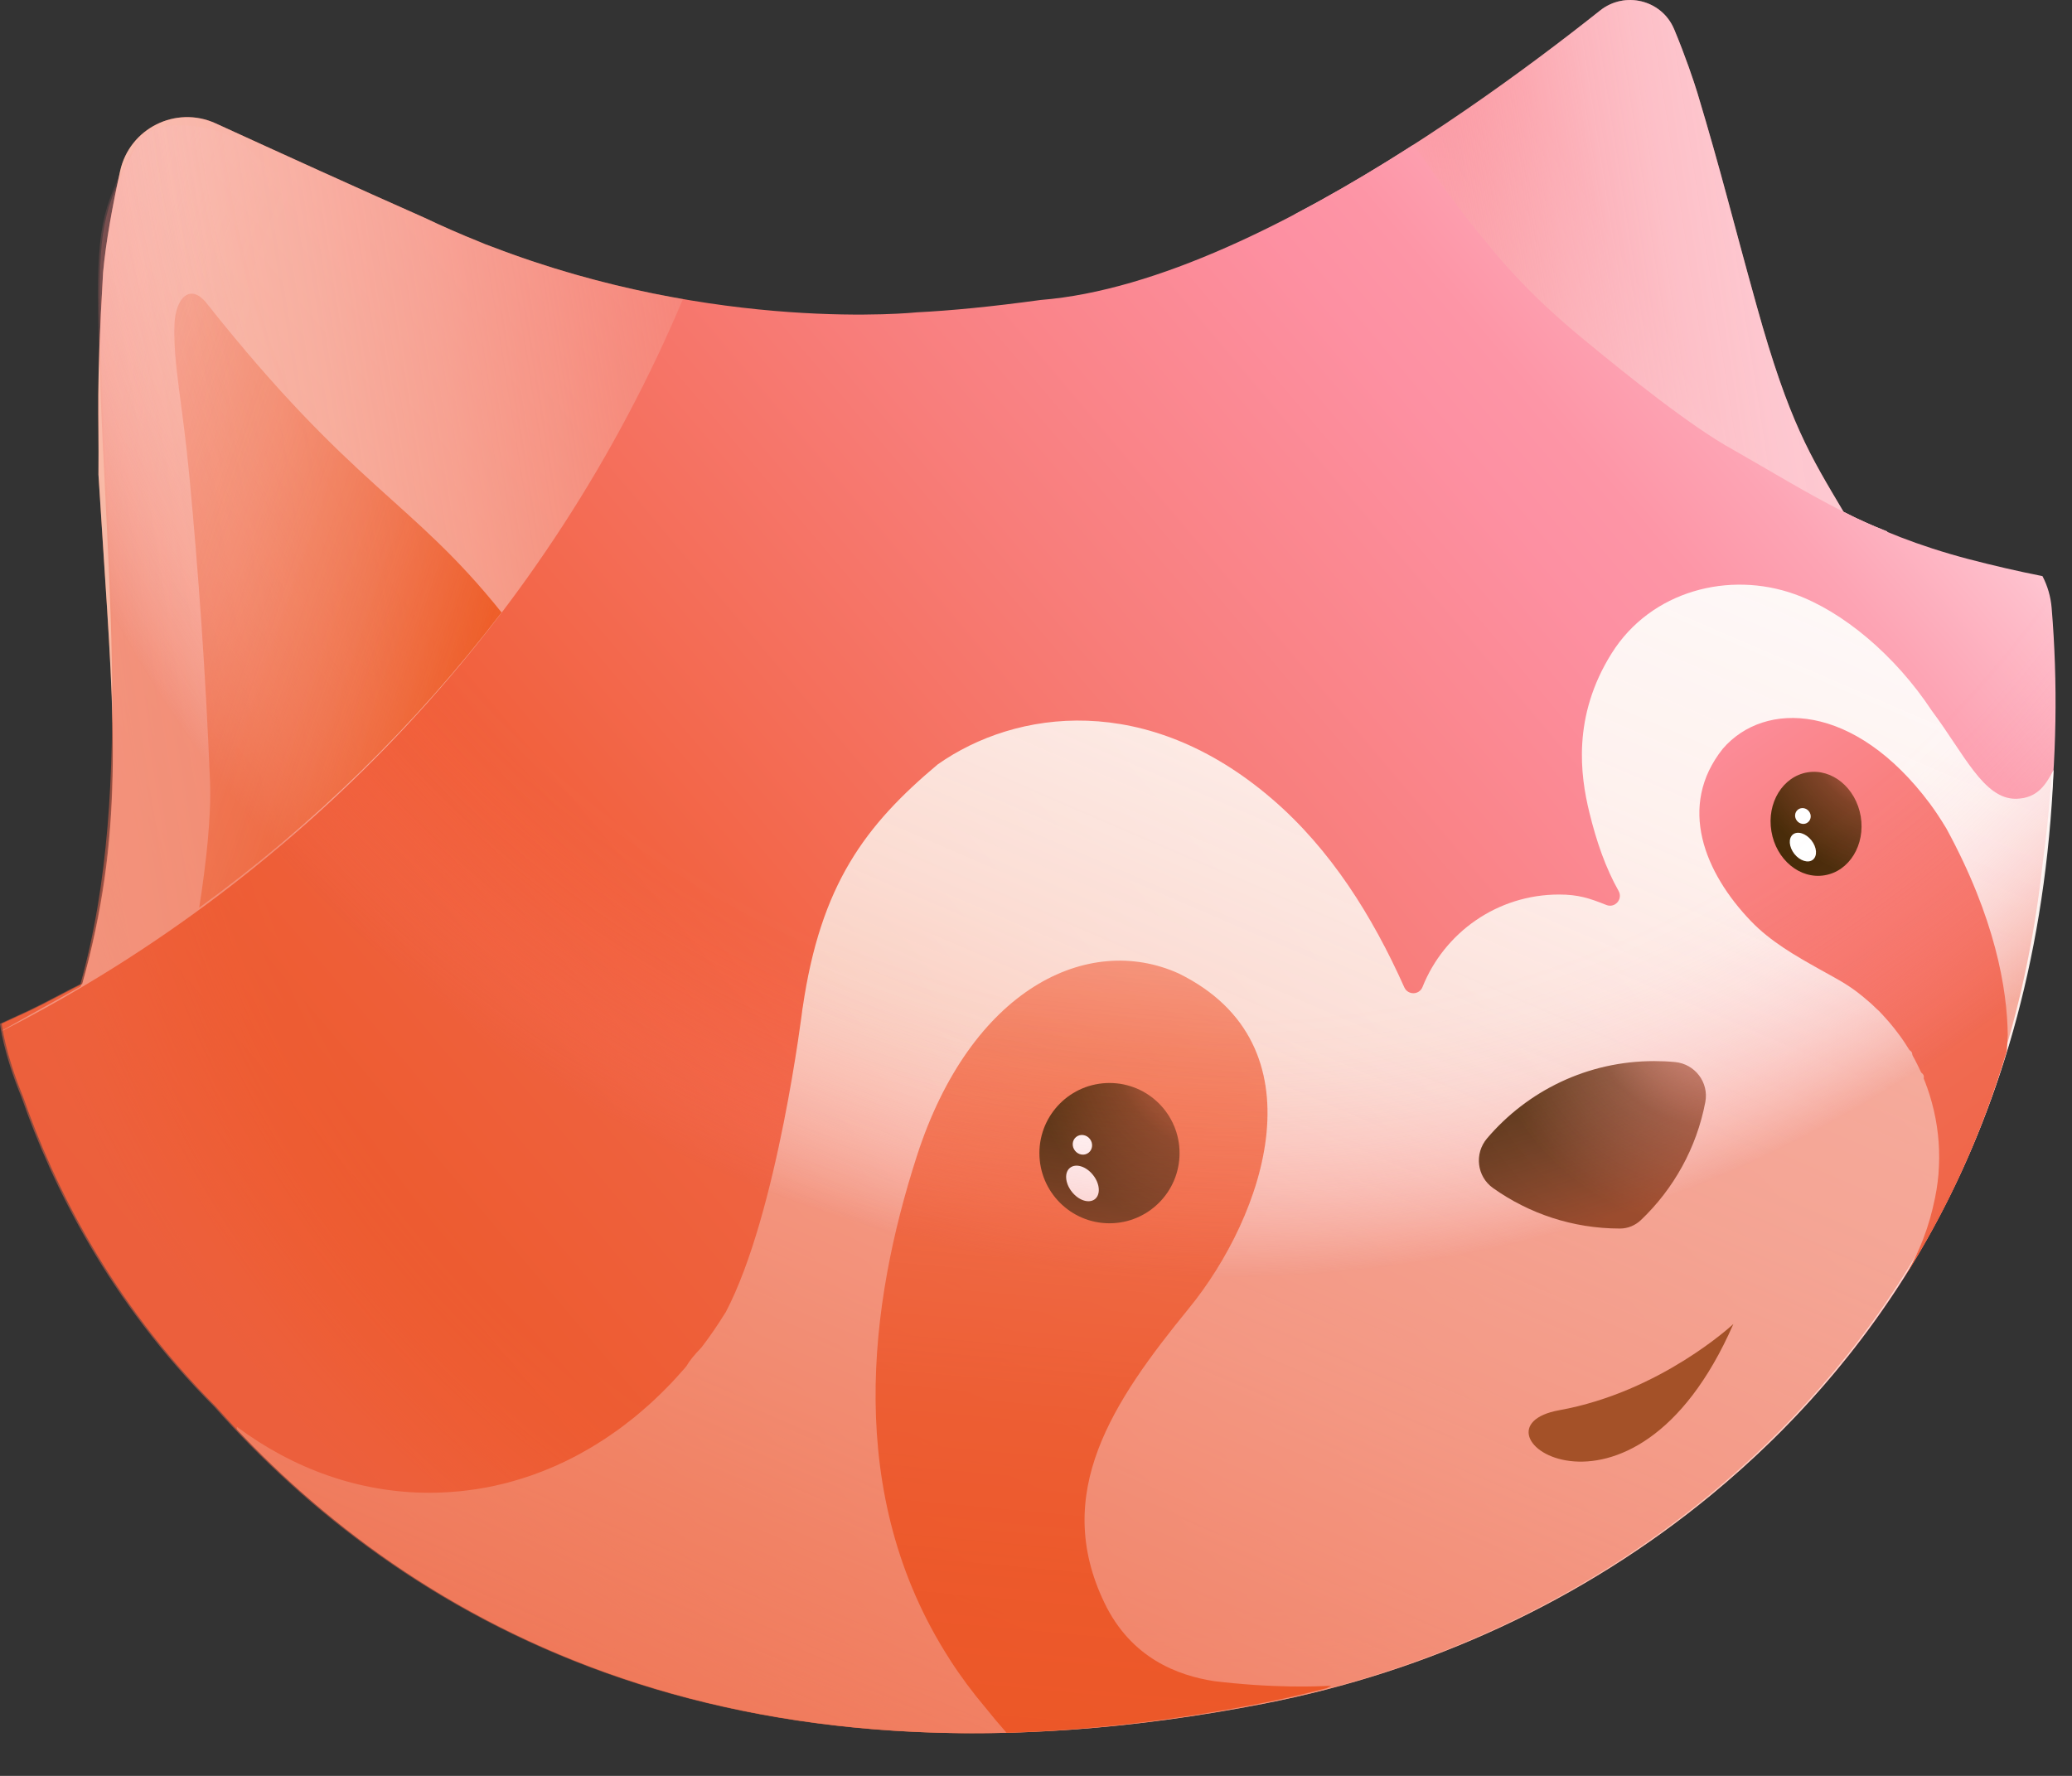 <svg width="28" height="24" viewBox="0 0 28 24" fill="none" xmlns="http://www.w3.org/2000/svg">
<rect x="0" y="0" width="28" height="24" fill="#333333" stroke="none"/>
<g clip-path="url(#clip0_924_56678)">
<path d="M21.623 0.142C21.956 -0.123 22.453 -0.003 22.621 0.389C22.622 0.392 22.623 0.395 22.625 0.398C22.773 0.751 22.893 1.108 22.937 1.253C23.264 2.337 23.413 2.966 23.741 4.141C24.18 5.718 24.465 6.16 24.913 6.917C25.081 7.007 25.293 7.099 25.5 7.181C25.934 7.996 26.26 8.525 26.26 8.525L19.079 8.183L14.031 4.193C15.451 3.974 16.582 3.552 17.508 2.89C19.122 2.041 20.652 0.913 21.623 0.142H21.623Z" fill="url(#paint0_linear_924_56678)"/>
<path opacity="0.6" d="M21.623 0.142C21.956 -0.123 22.453 -0.003 22.621 0.389C22.622 0.392 22.623 0.395 22.625 0.398C22.773 0.751 22.893 1.108 22.937 1.253C23.264 2.337 23.413 2.966 23.741 4.141C24.18 5.718 24.465 6.16 24.913 6.917C25.081 7.007 25.293 7.099 25.5 7.181C25.934 7.996 26.26 8.525 26.26 8.525L19.079 8.183L14.031 4.193C15.451 3.974 16.582 3.552 17.508 2.89C19.122 2.041 20.652 0.913 21.623 0.142H21.623Z" fill="url(#paint1_linear_924_56678)"/>
<path d="M0.406 13.659C0.64 13.548 0.88 13.413 1.111 13.299C1.675 11.288 1.549 9.792 1.393 7.378C1.393 7.378 1.331 6.414 1.331 6.414C1.339 5.512 1.296 5.355 1.393 3.683C1.429 3.275 1.524 2.764 1.623 2.313C1.75 1.734 2.378 1.421 2.916 1.668C3.775 2.061 4.829 2.541 5.735 2.942C5.983 3.06 6.23 3.168 6.475 3.266L6.475 3.266C6.536 3.293 6.594 3.315 6.648 3.334C9.697 4.506 12.387 4.221 12.389 4.221C12.847 4.198 13.391 4.146 14.062 4.054H14.062C15.639 3.929 17.501 2.982 19.09 1.963C19.16 2.035 19.226 2.123 19.293 2.223C19.364 2.329 19.524 2.551 19.6 2.656C19.748 2.86 19.903 3.057 20.063 3.248C20.447 3.731 20.918 4.198 21.462 4.637C21.972 5.057 22.858 5.771 23.421 6.078C24.502 6.694 25.238 7.196 26.599 7.555C26.935 7.643 27.269 7.72 27.601 7.786C27.669 7.916 27.712 8.061 27.725 8.216C27.809 9.222 27.794 10.263 27.671 11.322C27.667 11.354 27.663 11.387 27.66 11.419C27.649 11.51 27.637 11.6 27.625 11.69C27.162 15.861 25.166 18.517 23.13 20.197C21.388 21.634 19.302 22.591 17.085 23.023C9.771 24.45 5.409 21.818 2.92 19.011C1.49 17.581 0.723 16.003 0.316 14.831C0.065 14.22 0.024 13.835 0.024 13.835L0.406 13.659V13.659Z" fill="url(#paint2_linear_924_56678)"/>
<path d="M3.713 19.729C3.829 19.824 3.948 19.918 4.071 20.01C3.948 19.918 3.829 19.824 3.713 19.729Z" fill="url(#paint3_linear_924_56678)"/>
<path d="M4.096 20.029C4.126 20.051 4.156 20.073 4.186 20.094C4.156 20.073 4.126 20.051 4.096 20.029Z" fill="url(#paint4_linear_924_56678)"/>
<path d="M4.396 20.245C4.422 20.263 4.449 20.281 4.475 20.299C4.449 20.281 4.422 20.263 4.396 20.245Z" fill="url(#paint5_linear_924_56678)"/>
<path d="M4.551 20.351C4.576 20.368 4.602 20.385 4.628 20.402C4.602 20.385 4.576 20.368 4.551 20.351Z" fill="url(#paint6_linear_924_56678)"/>
<path d="M3.461 19.517C3.494 19.545 3.526 19.573 3.559 19.601C3.526 19.573 3.494 19.545 3.461 19.517Z" fill="url(#paint7_linear_924_56678)"/>
<path d="M3.212 19.292C3.243 19.321 3.275 19.35 3.308 19.38C3.275 19.35 3.243 19.321 3.212 19.292Z" fill="url(#paint8_linear_924_56678)"/>
<path d="M3.336 19.405C3.367 19.433 3.399 19.462 3.432 19.49C3.399 19.462 3.367 19.433 3.336 19.405Z" fill="url(#paint9_linear_924_56678)"/>
<path d="M4.711 20.456C4.736 20.472 4.761 20.488 4.786 20.504C4.761 20.488 4.736 20.472 4.711 20.456Z" fill="url(#paint10_linear_924_56678)"/>
<path d="M3.589 19.626C3.623 19.654 3.657 19.683 3.691 19.711C3.657 19.683 3.623 19.654 3.589 19.626Z" fill="url(#paint11_linear_924_56678)"/>
<path d="M4.244 20.137C4.271 20.157 4.298 20.176 4.326 20.196C4.298 20.176 4.271 20.157 4.244 20.137Z" fill="url(#paint12_linear_924_56678)"/>
<path d="M5.045 20.664C5.067 20.678 5.09 20.691 5.113 20.705C5.09 20.691 5.067 20.678 5.045 20.664Z" fill="url(#paint13_linear_924_56678)"/>
<path d="M5.225 20.77C5.244 20.781 5.264 20.792 5.283 20.803C5.264 20.792 5.244 20.781 5.225 20.77Z" fill="url(#paint14_linear_924_56678)"/>
<path d="M4.875 20.56C4.899 20.575 4.924 20.59 4.948 20.605C4.924 20.59 4.899 20.575 4.875 20.56Z" fill="url(#paint15_linear_924_56678)"/>
<path d="M3.691 19.711C3.698 19.717 3.706 19.723 3.713 19.729C3.706 19.723 3.698 19.717 3.691 19.711Z" fill="url(#paint16_linear_924_56678)"/>
<path d="M3.559 19.601C3.569 19.609 3.579 19.617 3.589 19.626C3.579 19.617 3.569 19.609 3.559 19.601Z" fill="url(#paint17_linear_924_56678)"/>
<path d="M3.431 19.49C3.441 19.499 3.451 19.508 3.461 19.517C3.451 19.508 3.441 19.499 3.431 19.49Z" fill="url(#paint18_linear_924_56678)"/>
<path d="M3.202 19.283L3.203 19.283C3.206 19.286 3.209 19.289 3.212 19.292C3.209 19.289 3.205 19.286 3.202 19.283V19.283Z" fill="url(#paint19_linear_924_56678)"/>
<path d="M3.308 19.38C3.317 19.388 3.327 19.396 3.336 19.405C3.327 19.396 3.317 19.388 3.308 19.38Z" fill="url(#paint20_linear_924_56678)"/>
<path d="M4.186 20.095C4.205 20.109 4.224 20.123 4.244 20.137C4.224 20.123 4.205 20.109 4.186 20.095Z" fill="url(#paint21_linear_924_56678)"/>
<path d="M4.948 20.605C4.98 20.625 5.012 20.644 5.045 20.664C5.012 20.644 4.98 20.625 4.948 20.605Z" fill="url(#paint22_linear_924_56678)"/>
<path d="M4.475 20.299C4.501 20.316 4.526 20.334 4.552 20.351C4.526 20.334 4.501 20.316 4.475 20.299Z" fill="url(#paint23_linear_924_56678)"/>
<path d="M4.629 20.402C4.656 20.42 4.683 20.438 4.711 20.456C4.683 20.438 4.656 20.42 4.629 20.402Z" fill="url(#paint24_linear_924_56678)"/>
<path d="M5.283 20.803C5.34 20.835 5.398 20.868 5.456 20.899C5.398 20.868 5.34 20.835 5.283 20.803Z" fill="url(#paint25_linear_924_56678)"/>
<path d="M4.326 20.196C4.349 20.212 4.372 20.228 4.396 20.245C4.372 20.228 4.349 20.212 4.326 20.196Z" fill="url(#paint26_linear_924_56678)"/>
<path d="M4.786 20.504C4.816 20.523 4.845 20.542 4.875 20.56C4.845 20.542 4.816 20.523 4.786 20.504Z" fill="url(#paint27_linear_924_56678)"/>
<path d="M4.071 20.01C4.079 20.016 4.087 20.022 4.096 20.029C4.087 20.022 4.079 20.016 4.071 20.01Z" fill="url(#paint28_linear_924_56678)"/>
<path d="M5.114 20.705C5.15 20.727 5.188 20.748 5.225 20.77C5.188 20.748 5.15 20.727 5.114 20.705Z" fill="url(#paint29_linear_924_56678)"/>
<path style="mix-blend-mode:multiply" opacity="0.5" d="M0.406 13.659C0.64 13.548 0.88 13.413 1.111 13.299C1.873 10.579 1.399 7.346 1.35 4.208C1.332 2.975 1.437 2.745 1.864 1.929C2.072 1.53 3.086 1.688 3.381 2.027C4.316 3.1 5.235 1.819 6.622 2.621C7.511 3.134 8.422 3.537 9.328 3.832C9.333 3.826 9.323 3.839 9.328 3.832C10.677 4.145 11.281 4.432 14.062 4.054C15.667 3.836 17.18 3.165 18.388 2.086C18.5 1.985 18.609 1.882 18.715 1.768C18.965 1.796 19.125 1.973 19.293 2.223C19.364 2.329 19.524 2.551 19.6 2.656C19.748 2.86 19.903 3.057 20.063 3.248C20.447 3.731 20.918 4.198 21.462 4.637C21.972 5.057 22.858 5.771 23.421 6.078C24.502 6.694 25.238 7.196 26.599 7.555C26.935 7.643 27.269 7.72 27.601 7.786C27.669 7.916 27.712 8.061 27.725 8.216C27.809 9.222 27.794 10.263 27.671 11.322C27.667 11.354 27.663 11.387 27.66 11.419C27.649 11.51 27.637 11.6 27.625 11.69C27.162 15.861 25.166 18.517 23.13 20.197C21.388 21.634 19.302 22.591 17.085 23.023C9.771 24.45 5.409 21.818 2.92 19.011C1.49 17.581 0.723 16.003 0.316 14.831C0.065 14.22 0.024 13.835 0.024 13.835" fill="url(#paint30_radial_924_56678)"/>
<path opacity="0.6" d="M1.392 7.378C1.392 7.378 1.33 6.414 1.33 6.414C1.339 5.512 1.296 5.355 1.393 3.683C1.429 3.275 1.524 2.764 1.623 2.313C1.749 1.734 2.378 1.421 2.916 1.668C3.775 2.061 4.829 2.541 5.735 2.942C5.983 3.06 6.23 3.168 6.475 3.266L6.475 3.266C6.536 3.293 6.593 3.315 6.648 3.334C7.561 3.685 8.442 3.905 9.229 4.042C7.425 8.321 4.15 11.828 0.038 13.928C0.038 13.926 0.038 13.924 0.037 13.922L0.037 13.922L1.091 13.332C1.093 13.324 1.095 13.315 1.098 13.306C1.102 13.304 1.107 13.302 1.111 13.299C1.674 11.288 1.548 9.792 1.392 7.378V7.378Z" fill="url(#paint31_linear_924_56678)"/>
<path d="M9.328 3.833L9.328 3.833C9.33 3.831 9.331 3.829 9.328 3.833Z" fill="url(#paint32_linear_924_56678)"/>
<path d="M3.202 19.283C3.961 19.848 4.852 20.174 5.804 20.174H5.804C5.843 20.174 5.881 20.173 5.919 20.172C5.936 20.171 5.952 20.171 5.968 20.17C5.996 20.169 6.024 20.167 6.052 20.166C6.057 20.166 6.062 20.165 6.067 20.165C6.105 20.163 6.143 20.16 6.18 20.156C6.19 20.155 6.199 20.154 6.209 20.154C6.241 20.15 6.272 20.147 6.304 20.143C6.312 20.142 6.319 20.141 6.327 20.14C6.364 20.136 6.401 20.131 6.437 20.125C6.444 20.124 6.45 20.123 6.457 20.122C6.487 20.117 6.517 20.112 6.547 20.106C6.559 20.104 6.571 20.102 6.583 20.1C6.619 20.093 6.655 20.085 6.691 20.078C6.696 20.076 6.701 20.075 6.707 20.074C6.738 20.067 6.77 20.06 6.801 20.052C6.812 20.049 6.823 20.046 6.834 20.044C6.865 20.036 6.895 20.028 6.925 20.019C6.931 20.017 6.937 20.016 6.943 20.014C6.978 20.004 7.012 19.994 7.047 19.983C7.058 19.98 7.069 19.976 7.081 19.972C7.107 19.964 7.134 19.955 7.16 19.946C7.17 19.942 7.179 19.939 7.189 19.936C7.222 19.924 7.256 19.912 7.289 19.899C7.3 19.895 7.311 19.891 7.322 19.887C7.346 19.877 7.37 19.867 7.394 19.858C7.406 19.853 7.418 19.848 7.43 19.843C7.462 19.829 7.494 19.816 7.526 19.802C7.536 19.797 7.547 19.792 7.557 19.787C7.58 19.777 7.603 19.766 7.627 19.755C7.64 19.748 7.653 19.742 7.666 19.736C7.691 19.724 7.715 19.711 7.739 19.699C7.754 19.691 7.769 19.683 7.784 19.676C7.807 19.663 7.831 19.651 7.854 19.638C7.868 19.63 7.882 19.622 7.896 19.614C7.916 19.603 7.935 19.592 7.955 19.581C7.968 19.573 7.981 19.566 7.994 19.558C8.022 19.541 8.049 19.524 8.077 19.507C8.092 19.498 8.107 19.488 8.121 19.479C8.138 19.468 8.155 19.458 8.171 19.447C8.186 19.437 8.201 19.427 8.216 19.417C8.242 19.4 8.268 19.382 8.294 19.363C8.31 19.352 8.325 19.341 8.34 19.331C8.355 19.32 8.369 19.309 8.384 19.299C8.4 19.287 8.416 19.275 8.432 19.263C8.446 19.252 8.46 19.241 8.474 19.23C8.501 19.21 8.528 19.189 8.554 19.168C8.566 19.158 8.578 19.148 8.591 19.138C8.607 19.124 8.624 19.11 8.641 19.096C8.652 19.087 8.664 19.077 8.675 19.067C8.707 19.04 8.739 19.012 8.77 18.984C8.777 18.977 8.784 18.971 8.791 18.965C8.809 18.949 8.826 18.933 8.844 18.916C8.853 18.908 8.861 18.9 8.87 18.891C8.928 18.837 8.984 18.781 9.04 18.723C9.047 18.716 9.054 18.709 9.061 18.702C9.118 18.641 9.175 18.579 9.23 18.516C9.235 18.511 9.239 18.506 9.244 18.501C9.255 18.488 9.266 18.474 9.277 18.461C9.312 18.398 9.378 18.315 9.481 18.208C9.536 18.136 9.59 18.062 9.642 17.986C9.643 17.984 9.645 17.981 9.647 17.979C9.7 17.902 9.751 17.823 9.801 17.742L9.803 17.74C9.804 17.738 9.806 17.735 9.808 17.732C10.511 16.393 10.846 13.618 10.846 13.618L10.847 13.618C11.089 11.951 11.694 11.152 12.671 10.331C13.729 9.586 15.501 9.345 17.191 10.798C17.983 11.479 18.547 12.382 18.977 13.343C19.025 13.451 19.179 13.449 19.223 13.339C19.515 12.606 20.231 12.089 21.068 12.089C21.329 12.089 21.479 12.139 21.707 12.23C21.824 12.277 21.934 12.151 21.873 12.041C21.699 11.732 21.575 11.379 21.477 10.976C21.357 10.484 21.244 9.683 21.778 8.831C22.31 7.981 23.369 7.713 24.253 8.03C24.902 8.263 25.608 8.852 26.107 9.607C26.541 10.187 26.808 10.802 27.244 10.795C27.545 10.79 27.654 10.587 27.752 10.404C27.546 15.297 25.37 18.348 23.131 20.197C21.388 21.634 19.302 22.591 17.085 23.023C10.04 24.398 5.733 22.006 3.201 19.319L3.202 19.283V19.283Z" fill="url(#paint33_linear_924_56678)"/>
<path d="M25.596 13.895C25.575 13.868 25.552 13.841 25.53 13.815C25.526 13.81 25.522 13.805 25.517 13.8C25.495 13.775 25.472 13.749 25.449 13.724C25.44 13.715 25.43 13.705 25.422 13.695C25.405 13.675 25.386 13.657 25.366 13.64C25.364 13.638 25.363 13.637 25.361 13.635C25.336 13.61 25.31 13.586 25.284 13.562C25.279 13.558 25.274 13.554 25.269 13.549C25.243 13.526 25.217 13.504 25.19 13.482C25.185 13.478 25.18 13.473 25.175 13.469C25.147 13.447 25.119 13.424 25.09 13.402L25.09 13.402C24.932 13.283 24.787 13.21 24.596 13.103C24.255 12.912 23.926 12.724 23.66 12.447C23.038 11.798 22.662 10.896 23.281 10.119C23.845 9.464 25.059 9.492 26.08 10.861C26.153 10.959 26.227 11.072 26.302 11.196C26.961 12.405 27.124 13.361 27.132 13.989L27.119 14.206C26.767 15.38 26.283 16.4 25.72 17.285C25.943 16.919 26.071 16.575 26.15 16.184C26.157 16.149 26.163 16.115 26.169 16.08C26.169 16.078 26.17 16.076 26.17 16.074C26.181 16.008 26.189 15.942 26.195 15.875C26.195 15.871 26.195 15.866 26.196 15.861C26.199 15.826 26.201 15.792 26.202 15.758C26.215 15.47 26.183 15.182 26.107 14.904L26.107 14.904C26.098 14.869 26.088 14.835 26.077 14.8C26.076 14.798 26.076 14.796 26.075 14.794C26.065 14.761 26.053 14.728 26.042 14.695C26.04 14.691 26.039 14.687 26.037 14.683C26.026 14.65 26.013 14.617 26 14.585C25.998 14.58 25.995 14.575 25.997 14.568C26.003 14.542 25.992 14.517 25.97 14.502C25.961 14.495 25.958 14.486 25.954 14.478C25.94 14.447 25.925 14.415 25.909 14.384C25.907 14.38 25.905 14.376 25.902 14.371C25.887 14.34 25.871 14.31 25.854 14.28C25.848 14.268 25.841 14.258 25.841 14.245C25.841 14.223 25.825 14.206 25.807 14.194C25.801 14.189 25.798 14.183 25.794 14.177C25.776 14.148 25.757 14.118 25.738 14.089C25.735 14.085 25.732 14.08 25.729 14.076C25.71 14.047 25.69 14.019 25.67 13.992" fill="url(#paint34_linear_924_56678)"/>
<path d="M20.175 16.055C19.957 15.899 19.921 15.59 20.095 15.385C20.638 14.746 21.448 14.34 22.353 14.34C22.448 14.34 22.543 14.344 22.637 14.353C22.905 14.379 23.095 14.628 23.045 14.893C22.927 15.515 22.615 16.069 22.175 16.488C22.098 16.561 21.998 16.603 21.893 16.603L21.891 16.603C21.252 16.603 20.66 16.4 20.175 16.055V16.055Z" fill="url(#paint35_radial_924_56678)"/>
<path d="M23.938 11.235C23.873 10.851 24.091 10.494 24.425 10.438C24.758 10.382 25.08 10.648 25.145 11.033C25.209 11.417 24.991 11.774 24.657 11.829C24.324 11.885 24.002 11.619 23.938 11.235Z" fill="url(#paint36_radial_924_56678)"/>
<path d="M23.424 17.893C23.424 17.893 22.444 18.81 21.072 19.058C19.7 19.305 22.052 21.031 23.424 17.893Z" fill="#5B3800"/>
<path d="M24.248 11.54C24.174 11.445 24.165 11.328 24.229 11.277C24.292 11.227 24.404 11.262 24.479 11.357C24.553 11.451 24.562 11.568 24.498 11.619C24.435 11.669 24.323 11.634 24.248 11.54Z" fill="white"/>
<path d="M24.283 11.092C24.245 11.045 24.251 10.978 24.296 10.942C24.341 10.907 24.407 10.916 24.445 10.964C24.482 11.011 24.476 11.078 24.431 11.113C24.387 11.149 24.32 11.139 24.283 11.092Z" fill="white"/>
<path d="M12.83 22.42L12.831 22.42C11.398 20.193 11.748 17.613 12.39 15.623C13.118 13.366 14.7 12.601 15.929 13.156C17.884 14.118 17.093 16.424 16.064 17.684C15.035 18.945 14.21 20.177 14.925 21.662C15.286 22.412 15.918 22.644 16.409 22.72C16.502 22.731 16.593 22.741 16.681 22.749L16.683 22.749L16.683 22.749C17.452 22.822 17.99 22.781 17.99 22.781L17.926 22.815C17.626 22.894 17.323 22.964 17.018 23.023C15.798 23.261 14.661 23.386 13.601 23.416C13.505 23.308 13.412 23.197 13.327 23.09C13.144 22.874 12.981 22.654 12.836 22.429C12.832 22.423 12.83 22.42 12.83 22.42V22.42Z" fill="url(#paint37_linear_924_56678)"/>
<path d="M14.993 16.532C14.47 16.532 14.046 16.107 14.046 15.584C14.046 15.06 14.47 14.636 14.993 14.636C15.516 14.636 15.94 15.06 15.94 15.584C15.94 16.107 15.516 16.532 14.993 16.532Z" fill="url(#paint38_radial_924_56678)"/>
<path d="M14.485 16.107C14.392 15.99 14.381 15.844 14.46 15.782C14.539 15.719 14.679 15.763 14.771 15.88C14.864 15.997 14.875 16.143 14.796 16.206C14.716 16.268 14.577 16.224 14.485 16.107Z" fill="white"/>
<path d="M14.527 15.551C14.48 15.492 14.488 15.409 14.543 15.365C14.599 15.321 14.682 15.333 14.728 15.392C14.774 15.45 14.767 15.534 14.711 15.578C14.656 15.622 14.573 15.61 14.527 15.551Z" fill="white"/>
<path style="mix-blend-mode:multiply" opacity="0.5" d="M0.382 13.659C0.617 13.548 0.856 13.413 1.087 13.299C1.849 10.579 1.375 7.346 1.327 4.208C1.308 2.975 1.413 2.745 1.84 1.929C2.048 1.53 3.062 1.688 3.357 2.027C4.292 3.1 5.211 1.819 6.598 2.621C7.487 3.134 8.398 3.537 9.304 3.832C9.309 3.826 9.299 3.839 9.304 3.832C10.653 4.145 11.257 4.432 14.039 4.054C15.643 3.836 17.156 3.165 18.364 2.086C18.476 1.985 18.585 1.882 18.691 1.768C18.942 1.796 19.102 1.973 19.269 2.223C19.34 2.329 19.5 2.551 19.576 2.656C19.724 2.86 19.879 3.057 20.039 3.248C20.423 3.731 20.894 4.198 21.439 4.637C21.948 5.057 22.834 5.771 23.397 6.078C24.478 6.694 25.214 7.196 26.576 7.555C26.911 7.643 27.245 7.72 27.577 7.786C27.645 7.916 27.688 8.061 27.701 8.216C27.785 9.222 27.77 10.263 27.647 11.322C27.643 11.354 27.639 11.387 27.636 11.419C27.625 11.51 27.613 11.6 27.601 11.69C27.138 15.861 25.142 18.517 23.106 20.197C21.364 21.634 19.278 22.591 17.061 23.023C9.747 24.45 5.386 21.818 2.896 19.011C1.466 17.581 0.699 16.003 0.292 14.831C0.041 14.22 0 13.835 0 13.835" fill="url(#paint39_radial_924_56678)"/>
<path opacity="0.8" d="M2.692 12.267C2.786 11.666 2.856 11.043 2.838 10.565C2.78 9.098 2.679 7.705 2.558 6.425C2.468 5.47 2.341 4.918 2.357 4.397C2.369 4.018 2.575 3.823 2.792 4.098C4.775 6.599 5.561 6.755 6.778 8.277C5.617 9.797 4.24 11.142 2.692 12.267V12.267Z" fill="url(#paint40_linear_924_56678)"/>
</g>
<defs>
<linearGradient id="paint0_linear_924_56678" x1="26.123" y1="2.78" x2="18.217" y2="7.508" gradientUnits="userSpaceOnUse">
<stop offset="0.426" stop-color="#FD90A2"/>
<stop offset="1" stop-color="#FFC6D2"/>
</linearGradient>
<linearGradient id="paint1_linear_924_56678" x1="19.03" y1="5.047" x2="28.133" y2="3.646" gradientUnits="userSpaceOnUse">
<stop stop-color="#ED6950" stop-opacity="0"/>
<stop offset="0.026" stop-color="#EF7963" stop-opacity="0.101"/>
<stop offset="0.075" stop-color="#F29583" stop-opacity="0.267"/>
<stop offset="0.13" stop-color="#F5AEA1" stop-opacity="0.419"/>
<stop offset="0.189" stop-color="#F7C4BA" stop-opacity="0.55"/>
<stop offset="0.254" stop-color="#FAD6D0" stop-opacity="0.659"/>
<stop offset="0.327" stop-color="#FBE5E1" stop-opacity="0.748"/>
<stop offset="0.411" stop-color="#FDF1EE" stop-opacity="0.817"/>
<stop offset="0.513" stop-color="#FEF9F8" stop-opacity="0.865"/>
<stop offset="0.652" stop-color="#FEFDFD" stop-opacity="0.892"/>
<stop offset="1" stop-color="white" stop-opacity="0.9"/>
</linearGradient>
<linearGradient id="paint2_linear_924_56678" x1="25.618" y1="-0.069" x2="-3.342" y2="24.394" gradientUnits="userSpaceOnUse">
<stop offset="0.092" stop-color="#FFC6D2"/>
<stop offset="0.103" stop-color="#FEBECB"/>
<stop offset="0.15" stop-color="#FDA4B4"/>
<stop offset="0.191" stop-color="#FD95A6"/>
<stop offset="0.224" stop-color="#FD90A2"/>
<stop offset="0.356" stop-color="#F87E7C"/>
<stop offset="0.648" stop-color="#EE521D"/>
<stop offset="0.735" stop-color="#EB4500"/>
<stop offset="0.99" stop-color="#D52500"/>
</linearGradient>
<linearGradient id="paint3_linear_924_56678" x1="25.256" y1="4.519" x2="3.536" y2="20.113" gradientUnits="userSpaceOnUse">
<stop offset="0.144" stop-color="#FD90A2"/>
<stop offset="0.204" stop-color="#FB8890"/>
<stop offset="0.4" stop-color="#F5705D"/>
<stop offset="0.584" stop-color="#F05D35"/>
<stop offset="0.751" stop-color="#ED5017"/>
<stop offset="0.895" stop-color="#EB4706"/>
<stop offset="1" stop-color="#EB4500"/>
</linearGradient>
<linearGradient id="paint4_linear_924_56678" x1="25.432" y1="4.764" x2="3.713" y2="20.359" gradientUnits="userSpaceOnUse">
<stop offset="0.144" stop-color="#FD90A2"/>
<stop offset="0.204" stop-color="#FB8890"/>
<stop offset="0.4" stop-color="#F5705D"/>
<stop offset="0.584" stop-color="#F05D35"/>
<stop offset="0.751" stop-color="#ED5017"/>
<stop offset="0.895" stop-color="#EB4706"/>
<stop offset="1" stop-color="#EB4500"/>
</linearGradient>
<linearGradient id="paint5_linear_924_56678" x1="25.631" y1="5.041" x2="3.911" y2="20.635" gradientUnits="userSpaceOnUse">
<stop offset="0.144" stop-color="#FD90A2"/>
<stop offset="0.204" stop-color="#FB8890"/>
<stop offset="0.4" stop-color="#F5705D"/>
<stop offset="0.584" stop-color="#F05D35"/>
<stop offset="0.751" stop-color="#ED5017"/>
<stop offset="0.895" stop-color="#EB4706"/>
<stop offset="1" stop-color="#EB4500"/>
</linearGradient>
<linearGradient id="paint6_linear_924_56678" x1="25.732" y1="5.184" x2="4.012" y2="20.777" gradientUnits="userSpaceOnUse">
<stop offset="0.144" stop-color="#FD90A2"/>
<stop offset="0.204" stop-color="#FB8890"/>
<stop offset="0.4" stop-color="#F5705D"/>
<stop offset="0.584" stop-color="#F05D35"/>
<stop offset="0.751" stop-color="#ED5017"/>
<stop offset="0.895" stop-color="#EB4706"/>
<stop offset="1" stop-color="#EB4500"/>
</linearGradient>
<linearGradient id="paint7_linear_924_56678" x1="24.979" y1="4.133" x2="3.259" y2="19.727" gradientUnits="userSpaceOnUse">
<stop offset="0.144" stop-color="#FD90A2"/>
<stop offset="0.204" stop-color="#FB8890"/>
<stop offset="0.4" stop-color="#F5705D"/>
<stop offset="0.584" stop-color="#F05D35"/>
<stop offset="0.751" stop-color="#ED5017"/>
<stop offset="0.895" stop-color="#EB4706"/>
<stop offset="1" stop-color="#EB4500"/>
</linearGradient>
<linearGradient id="paint8_linear_924_56678" x1="24.788" y1="3.867" x2="3.068" y2="19.46" gradientUnits="userSpaceOnUse">
<stop offset="0.144" stop-color="#FD90A2"/>
<stop offset="0.204" stop-color="#FB8890"/>
<stop offset="0.4" stop-color="#F5705D"/>
<stop offset="0.584" stop-color="#F05D35"/>
<stop offset="0.751" stop-color="#ED5017"/>
<stop offset="0.895" stop-color="#EB4706"/>
<stop offset="1" stop-color="#EB4500"/>
</linearGradient>
<linearGradient id="paint9_linear_924_56678" x1="24.883" y1="3.999" x2="3.163" y2="19.593" gradientUnits="userSpaceOnUse">
<stop offset="0.144" stop-color="#FD90A2"/>
<stop offset="0.204" stop-color="#FB8890"/>
<stop offset="0.4" stop-color="#F5705D"/>
<stop offset="0.584" stop-color="#F05D35"/>
<stop offset="0.751" stop-color="#ED5017"/>
<stop offset="0.895" stop-color="#EB4706"/>
<stop offset="1" stop-color="#EB4500"/>
</linearGradient>
<linearGradient id="paint10_linear_924_56678" x1="25.836" y1="5.327" x2="4.116" y2="20.921" gradientUnits="userSpaceOnUse">
<stop offset="0.144" stop-color="#FD90A2"/>
<stop offset="0.204" stop-color="#FB8890"/>
<stop offset="0.4" stop-color="#F5705D"/>
<stop offset="0.584" stop-color="#F05D35"/>
<stop offset="0.751" stop-color="#ED5017"/>
<stop offset="0.895" stop-color="#EB4706"/>
<stop offset="1" stop-color="#EB4500"/>
</linearGradient>
<linearGradient id="paint11_linear_924_56678" x1="25.075" y1="4.267" x2="3.355" y2="19.861" gradientUnits="userSpaceOnUse">
<stop offset="0.144" stop-color="#FD90A2"/>
<stop offset="0.204" stop-color="#FB8890"/>
<stop offset="0.4" stop-color="#F5705D"/>
<stop offset="0.584" stop-color="#F05D35"/>
<stop offset="0.751" stop-color="#ED5017"/>
<stop offset="0.895" stop-color="#EB4706"/>
<stop offset="1" stop-color="#EB4500"/>
</linearGradient>
<linearGradient id="paint12_linear_924_56678" x1="25.53" y1="4.9" x2="3.81" y2="20.494" gradientUnits="userSpaceOnUse">
<stop offset="0.144" stop-color="#FD90A2"/>
<stop offset="0.204" stop-color="#FB8890"/>
<stop offset="0.4" stop-color="#F5705D"/>
<stop offset="0.584" stop-color="#F05D35"/>
<stop offset="0.751" stop-color="#ED5017"/>
<stop offset="0.895" stop-color="#EB4706"/>
<stop offset="1" stop-color="#EB4500"/>
</linearGradient>
<linearGradient id="paint13_linear_924_56678" x1="26.055" y1="5.619" x2="4.332" y2="21.222" gradientUnits="userSpaceOnUse">
<stop offset="0.144" stop-color="#FD90A2"/>
<stop offset="0.204" stop-color="#FB8890"/>
<stop offset="0.4" stop-color="#F5705D"/>
<stop offset="0.584" stop-color="#F05D35"/>
<stop offset="0.751" stop-color="#ED5017"/>
<stop offset="0.895" stop-color="#EB4706"/>
<stop offset="1" stop-color="#EB4500"/>
</linearGradient>
<linearGradient id="paint14_linear_924_56678" x1="26.162" y1="5.77" x2="4.44" y2="21.372" gradientUnits="userSpaceOnUse">
<stop offset="0.144" stop-color="#FD90A2"/>
<stop offset="0.204" stop-color="#FB8890"/>
<stop offset="0.4" stop-color="#F5705D"/>
<stop offset="0.584" stop-color="#F05D35"/>
<stop offset="0.751" stop-color="#ED5017"/>
<stop offset="0.895" stop-color="#EB4706"/>
<stop offset="1" stop-color="#EB4500"/>
</linearGradient>
<linearGradient id="paint15_linear_924_56678" x1="25.94" y1="5.473" x2="4.221" y2="21.066" gradientUnits="userSpaceOnUse">
<stop offset="0.144" stop-color="#FD90A2"/>
<stop offset="0.204" stop-color="#FB8890"/>
<stop offset="0.4" stop-color="#F5705D"/>
<stop offset="0.584" stop-color="#F05D35"/>
<stop offset="0.751" stop-color="#ED5017"/>
<stop offset="0.895" stop-color="#EB4706"/>
<stop offset="1" stop-color="#EB4500"/>
</linearGradient>
<linearGradient id="paint16_linear_924_56678" x1="16.58" y1="-7.589" x2="-4.8" y2="37.761" gradientUnits="userSpaceOnUse">
<stop offset="0.108" stop-color="white"/>
<stop offset="0.248" stop-color="#FEFCFB" stop-opacity="0.987"/>
<stop offset="0.364" stop-color="#FDF5F1" stop-opacity="0.947"/>
<stop offset="0.471" stop-color="#FCE8E0" stop-opacity="0.88"/>
<stop offset="0.573" stop-color="#FAD6C8" stop-opacity="0.785"/>
<stop offset="0.671" stop-color="#F8C0A8" stop-opacity="0.662"/>
<stop offset="0.767" stop-color="#F5A482" stop-opacity="0.511"/>
<stop offset="0.86" stop-color="#F18254" stop-opacity="0.333"/>
<stop offset="0.948" stop-color="#ED5D21" stop-opacity="0.131"/>
<stop offset="1" stop-color="#EB4500" stop-opacity="0"/>
</linearGradient>
<linearGradient id="paint17_linear_924_56678" x1="16.432" y1="-7.658" x2="-4.95" y2="37.691" gradientUnits="userSpaceOnUse">
<stop offset="0.108" stop-color="white"/>
<stop offset="0.248" stop-color="#FEFCFB" stop-opacity="0.987"/>
<stop offset="0.364" stop-color="#FDF5F1" stop-opacity="0.947"/>
<stop offset="0.471" stop-color="#FCE8E0" stop-opacity="0.88"/>
<stop offset="0.573" stop-color="#FAD6C8" stop-opacity="0.785"/>
<stop offset="0.671" stop-color="#F8C0A8" stop-opacity="0.662"/>
<stop offset="0.767" stop-color="#F5A482" stop-opacity="0.511"/>
<stop offset="0.86" stop-color="#F18254" stop-opacity="0.333"/>
<stop offset="0.948" stop-color="#ED5D21" stop-opacity="0.131"/>
<stop offset="1" stop-color="#EB4500" stop-opacity="0"/>
</linearGradient>
<linearGradient id="paint18_linear_924_56678" x1="16.286" y1="-7.729" x2="-5.097" y2="37.622" gradientUnits="userSpaceOnUse">
<stop offset="0.108" stop-color="white"/>
<stop offset="0.248" stop-color="#FEFCFB" stop-opacity="0.987"/>
<stop offset="0.364" stop-color="#FDF5F1" stop-opacity="0.947"/>
<stop offset="0.471" stop-color="#FCE8E0" stop-opacity="0.88"/>
<stop offset="0.573" stop-color="#FAD6C8" stop-opacity="0.785"/>
<stop offset="0.671" stop-color="#F8C0A8" stop-opacity="0.662"/>
<stop offset="0.767" stop-color="#F5A482" stop-opacity="0.511"/>
<stop offset="0.86" stop-color="#F18254" stop-opacity="0.333"/>
<stop offset="0.948" stop-color="#ED5D21" stop-opacity="0.131"/>
<stop offset="1" stop-color="#EB4500" stop-opacity="0"/>
</linearGradient>
<linearGradient id="paint19_linear_924_56678" x1="16.004" y1="-7.862" x2="2.58" y2="20.602" gradientUnits="userSpaceOnUse">
<stop offset="0.108" stop-color="white"/>
<stop offset="0.248" stop-color="#FEFCFB" stop-opacity="0.987"/>
<stop offset="0.364" stop-color="#FDF5F1" stop-opacity="0.947"/>
<stop offset="0.471" stop-color="#FCE8E0" stop-opacity="0.88"/>
<stop offset="0.573" stop-color="#FAD6C8" stop-opacity="0.785"/>
<stop offset="0.671" stop-color="#F8C0A8" stop-opacity="0.662"/>
<stop offset="0.767" stop-color="#F5A482" stop-opacity="0.511"/>
<stop offset="0.86" stop-color="#F18254" stop-opacity="0.333"/>
<stop offset="0.948" stop-color="#ED5D21" stop-opacity="0.131"/>
<stop offset="1" stop-color="#EB4500" stop-opacity="0"/>
</linearGradient>
<linearGradient id="paint20_linear_924_56678" x1="16.141" y1="-7.799" x2="-5.244" y2="37.553" gradientUnits="userSpaceOnUse">
<stop offset="0.108" stop-color="white"/>
<stop offset="0.248" stop-color="#FEFCFB" stop-opacity="0.987"/>
<stop offset="0.364" stop-color="#FDF5F1" stop-opacity="0.947"/>
<stop offset="0.471" stop-color="#FCE8E0" stop-opacity="0.88"/>
<stop offset="0.573" stop-color="#FAD6C8" stop-opacity="0.785"/>
<stop offset="0.671" stop-color="#F8C0A8" stop-opacity="0.662"/>
<stop offset="0.767" stop-color="#F5A482" stop-opacity="0.511"/>
<stop offset="0.86" stop-color="#F18254" stop-opacity="0.333"/>
<stop offset="0.948" stop-color="#ED5D21" stop-opacity="0.131"/>
<stop offset="1" stop-color="#EB4500" stop-opacity="0"/>
</linearGradient>
<linearGradient id="paint21_linear_924_56678" x1="17.151" y1="-7.321" x2="-4.233" y2="38.03" gradientUnits="userSpaceOnUse">
<stop offset="0.108" stop-color="white"/>
<stop offset="0.248" stop-color="#FEFCFB" stop-opacity="0.987"/>
<stop offset="0.364" stop-color="#FDF5F1" stop-opacity="0.947"/>
<stop offset="0.471" stop-color="#FCE8E0" stop-opacity="0.88"/>
<stop offset="0.573" stop-color="#FAD6C8" stop-opacity="0.785"/>
<stop offset="0.671" stop-color="#F8C0A8" stop-opacity="0.662"/>
<stop offset="0.767" stop-color="#F5A482" stop-opacity="0.511"/>
<stop offset="0.86" stop-color="#F18254" stop-opacity="0.333"/>
<stop offset="0.948" stop-color="#ED5D21" stop-opacity="0.131"/>
<stop offset="1" stop-color="#EB4500" stop-opacity="0"/>
</linearGradient>
<linearGradient id="paint22_linear_924_56678" x1="17.985" y1="-6.924" x2="-3.402" y2="38.419" gradientUnits="userSpaceOnUse">
<stop offset="0.108" stop-color="white"/>
<stop offset="0.248" stop-color="#FEFCFB" stop-opacity="0.987"/>
<stop offset="0.364" stop-color="#FDF5F1" stop-opacity="0.947"/>
<stop offset="0.471" stop-color="#FCE8E0" stop-opacity="0.88"/>
<stop offset="0.573" stop-color="#FAD6C8" stop-opacity="0.785"/>
<stop offset="0.671" stop-color="#F8C0A8" stop-opacity="0.662"/>
<stop offset="0.767" stop-color="#F5A482" stop-opacity="0.511"/>
<stop offset="0.86" stop-color="#F18254" stop-opacity="0.333"/>
<stop offset="0.948" stop-color="#ED5D21" stop-opacity="0.131"/>
<stop offset="1" stop-color="#EB4500" stop-opacity="0"/>
</linearGradient>
<linearGradient id="paint23_linear_924_56678" x1="17.471" y1="-7.167" x2="-3.916" y2="38.177" gradientUnits="userSpaceOnUse">
<stop offset="0.108" stop-color="white"/>
<stop offset="0.248" stop-color="#FEFCFB" stop-opacity="0.987"/>
<stop offset="0.364" stop-color="#FDF5F1" stop-opacity="0.947"/>
<stop offset="0.471" stop-color="#FCE8E0" stop-opacity="0.88"/>
<stop offset="0.573" stop-color="#FAD6C8" stop-opacity="0.785"/>
<stop offset="0.671" stop-color="#F8C0A8" stop-opacity="0.662"/>
<stop offset="0.767" stop-color="#F5A482" stop-opacity="0.511"/>
<stop offset="0.86" stop-color="#F18254" stop-opacity="0.333"/>
<stop offset="0.948" stop-color="#ED5D21" stop-opacity="0.131"/>
<stop offset="1" stop-color="#EB4500" stop-opacity="0"/>
</linearGradient>
<linearGradient id="paint24_linear_924_56678" x1="17.639" y1="-7.088" x2="-3.748" y2="38.257" gradientUnits="userSpaceOnUse">
<stop offset="0.108" stop-color="white"/>
<stop offset="0.248" stop-color="#FEFCFB" stop-opacity="0.987"/>
<stop offset="0.364" stop-color="#FDF5F1" stop-opacity="0.947"/>
<stop offset="0.471" stop-color="#FCE8E0" stop-opacity="0.88"/>
<stop offset="0.573" stop-color="#FAD6C8" stop-opacity="0.785"/>
<stop offset="0.671" stop-color="#F8C0A8" stop-opacity="0.662"/>
<stop offset="0.767" stop-color="#F5A482" stop-opacity="0.511"/>
<stop offset="0.86" stop-color="#F18254" stop-opacity="0.333"/>
<stop offset="0.948" stop-color="#ED5D21" stop-opacity="0.131"/>
<stop offset="1" stop-color="#EB4500" stop-opacity="0"/>
</linearGradient>
<linearGradient id="paint25_linear_924_56678" x1="18.374" y1="-6.742" x2="-3.015" y2="38.603" gradientUnits="userSpaceOnUse">
<stop offset="0.108" stop-color="white"/>
<stop offset="0.248" stop-color="#FEFCFB" stop-opacity="0.987"/>
<stop offset="0.364" stop-color="#FDF5F1" stop-opacity="0.947"/>
<stop offset="0.471" stop-color="#FCE8E0" stop-opacity="0.88"/>
<stop offset="0.573" stop-color="#FAD6C8" stop-opacity="0.785"/>
<stop offset="0.671" stop-color="#F8C0A8" stop-opacity="0.662"/>
<stop offset="0.767" stop-color="#F5A482" stop-opacity="0.511"/>
<stop offset="0.86" stop-color="#F18254" stop-opacity="0.333"/>
<stop offset="0.948" stop-color="#ED5D21" stop-opacity="0.131"/>
<stop offset="1" stop-color="#EB4500" stop-opacity="0"/>
</linearGradient>
<linearGradient id="paint26_linear_924_56678" x1="17.311" y1="-7.245" x2="-4.072" y2="38.105" gradientUnits="userSpaceOnUse">
<stop offset="0.108" stop-color="white"/>
<stop offset="0.248" stop-color="#FEFCFB" stop-opacity="0.987"/>
<stop offset="0.364" stop-color="#FDF5F1" stop-opacity="0.947"/>
<stop offset="0.471" stop-color="#FCE8E0" stop-opacity="0.88"/>
<stop offset="0.573" stop-color="#FAD6C8" stop-opacity="0.785"/>
<stop offset="0.671" stop-color="#F8C0A8" stop-opacity="0.662"/>
<stop offset="0.767" stop-color="#F5A482" stop-opacity="0.511"/>
<stop offset="0.86" stop-color="#F18254" stop-opacity="0.333"/>
<stop offset="0.948" stop-color="#ED5D21" stop-opacity="0.131"/>
<stop offset="1" stop-color="#EB4500" stop-opacity="0"/>
</linearGradient>
<linearGradient id="paint27_linear_924_56678" x1="17.81" y1="-7.007" x2="-3.578" y2="38.337" gradientUnits="userSpaceOnUse">
<stop offset="0.108" stop-color="white"/>
<stop offset="0.248" stop-color="#FEFCFB" stop-opacity="0.987"/>
<stop offset="0.364" stop-color="#FDF5F1" stop-opacity="0.947"/>
<stop offset="0.471" stop-color="#FCE8E0" stop-opacity="0.88"/>
<stop offset="0.573" stop-color="#FAD6C8" stop-opacity="0.785"/>
<stop offset="0.671" stop-color="#F8C0A8" stop-opacity="0.662"/>
<stop offset="0.767" stop-color="#F5A482" stop-opacity="0.511"/>
<stop offset="0.86" stop-color="#F18254" stop-opacity="0.333"/>
<stop offset="0.948" stop-color="#ED5D21" stop-opacity="0.131"/>
<stop offset="1" stop-color="#EB4500" stop-opacity="0"/>
</linearGradient>
<linearGradient id="paint28_linear_924_56678" x1="17.006" y1="-7.389" x2="-4.376" y2="37.962" gradientUnits="userSpaceOnUse">
<stop offset="0.108" stop-color="white"/>
<stop offset="0.248" stop-color="#FEFCFB" stop-opacity="0.987"/>
<stop offset="0.364" stop-color="#FDF5F1" stop-opacity="0.947"/>
<stop offset="0.471" stop-color="#FCE8E0" stop-opacity="0.88"/>
<stop offset="0.573" stop-color="#FAD6C8" stop-opacity="0.785"/>
<stop offset="0.671" stop-color="#F8C0A8" stop-opacity="0.662"/>
<stop offset="0.767" stop-color="#F5A482" stop-opacity="0.511"/>
<stop offset="0.86" stop-color="#F18254" stop-opacity="0.333"/>
<stop offset="0.948" stop-color="#ED5D21" stop-opacity="0.131"/>
<stop offset="1" stop-color="#EB4500" stop-opacity="0"/>
</linearGradient>
<linearGradient id="paint29_linear_924_56678" x1="18.166" y1="-6.84" x2="-3.223" y2="38.505" gradientUnits="userSpaceOnUse">
<stop offset="0.108" stop-color="white"/>
<stop offset="0.248" stop-color="#FEFCFB" stop-opacity="0.987"/>
<stop offset="0.364" stop-color="#FDF5F1" stop-opacity="0.947"/>
<stop offset="0.471" stop-color="#FCE8E0" stop-opacity="0.88"/>
<stop offset="0.573" stop-color="#FAD6C8" stop-opacity="0.785"/>
<stop offset="0.671" stop-color="#F8C0A8" stop-opacity="0.662"/>
<stop offset="0.767" stop-color="#F5A482" stop-opacity="0.511"/>
<stop offset="0.86" stop-color="#F18254" stop-opacity="0.333"/>
<stop offset="0.948" stop-color="#ED5D21" stop-opacity="0.131"/>
<stop offset="1" stop-color="#EB4500" stop-opacity="0"/>
</linearGradient>
<radialGradient id="paint30_radial_924_56678" cx="0" cy="0" r="1" gradientUnits="userSpaceOnUse" gradientTransform="translate(16.609 7.778) rotate(180) scale(18.55 18.562)">
<stop offset="0.74" stop-color="#FD90A2" stop-opacity="0"/>
<stop offset="0.761" stop-color="#FC8FA0" stop-opacity="0.02"/>
<stop offset="0.786" stop-color="#FB8C9B" stop-opacity="0.08"/>
<stop offset="0.813" stop-color="#FA8993" stop-opacity="0.178"/>
<stop offset="0.84" stop-color="#F78388" stop-opacity="0.316"/>
<stop offset="0.869" stop-color="#F57C79" stop-opacity="0.493"/>
<stop offset="0.898" stop-color="#F17467" stop-opacity="0.709"/>
<stop offset="0.928" stop-color="#ED6A53" stop-opacity="0.961"/>
<stop offset="0.932" stop-color="#ED6950"/>
</radialGradient>
<linearGradient id="paint31_linear_924_56678" x1="13.569" y1="5.799" x2="-11.037" y2="9.701" gradientUnits="userSpaceOnUse">
<stop offset="0.034" stop-color="#ED6950" stop-opacity="0"/>
<stop offset="0.07" stop-color="#EF7F6A" stop-opacity="0.151"/>
<stop offset="0.123" stop-color="#F39D8C" stop-opacity="0.348"/>
<stop offset="0.179" stop-color="#F6B7AB" stop-opacity="0.523"/>
<stop offset="0.236" stop-color="#F9CDC5" stop-opacity="0.67"/>
<stop offset="0.296" stop-color="#FBDFDA" stop-opacity="0.79"/>
<stop offset="0.358" stop-color="#FCEDEA" stop-opacity="0.883"/>
<stop offset="0.424" stop-color="#FEF7F5" stop-opacity="0.949"/>
<stop offset="0.496" stop-color="#FEFDFC" stop-opacity="0.988"/>
<stop offset="0.587" stop-color="white"/>
</linearGradient>
<linearGradient id="paint32_linear_924_56678" x1="9.33" y1="3.83" x2="9.327" y2="3.833" gradientUnits="userSpaceOnUse">
<stop offset="0.092" stop-color="#FFC6D2"/>
<stop offset="0.103" stop-color="#FEBECB"/>
<stop offset="0.15" stop-color="#FDA4B4"/>
<stop offset="0.191" stop-color="#FD95A6"/>
<stop offset="0.224" stop-color="#FD90A2"/>
<stop offset="0.356" stop-color="#F87E7C"/>
<stop offset="0.648" stop-color="#EE521D"/>
<stop offset="0.735" stop-color="#EB4500"/>
<stop offset="0.99" stop-color="#D52500"/>
</linearGradient>
<linearGradient id="paint33_linear_924_56678" x1="25.298" y1="-6.767" x2="7.214" y2="35.307" gradientUnits="userSpaceOnUse">
<stop offset="0.108" stop-color="white"/>
<stop offset="0.267" stop-color="#FEFCFC" stop-opacity="0.989"/>
<stop offset="0.383" stop-color="#FEF6F2" stop-opacity="0.952"/>
<stop offset="0.485" stop-color="#FCEAE2" stop-opacity="0.889"/>
<stop offset="0.579" stop-color="#FBDACC" stop-opacity="0.802"/>
<stop offset="0.668" stop-color="#F8C4AF" stop-opacity="0.688"/>
<stop offset="0.753" stop-color="#F5AA8B" stop-opacity="0.548"/>
<stop offset="0.835" stop-color="#F28C61" stop-opacity="0.382"/>
<stop offset="0.912" stop-color="#EE6931" stop-opacity="0.195"/>
<stop offset="0.981" stop-color="#EB4500" stop-opacity="0"/>
</linearGradient>
<linearGradient id="paint34_linear_924_56678" x1="16.807" y1="1.155" x2="32.378" y2="23.248" gradientUnits="userSpaceOnUse">
<stop offset="0.384" stop-color="#FD90A2"/>
<stop offset="0.427" stop-color="#FB8890"/>
<stop offset="0.568" stop-color="#F5705D"/>
<stop offset="0.7" stop-color="#F05D35"/>
<stop offset="0.821" stop-color="#ED5017"/>
<stop offset="0.924" stop-color="#EB4706"/>
<stop offset="1" stop-color="#EB4500"/>
</linearGradient>
<radialGradient id="paint35_radial_924_56678" cx="0" cy="0" r="1" gradientUnits="userSpaceOnUse" gradientTransform="translate(23.242 13.384) rotate(180) scale(5.642 5.645)">
<stop offset="0.013" stop-color="#ED6950" stop-opacity="0.4"/>
<stop offset="0.143" stop-color="#A84F32" stop-opacity="0.627"/>
<stop offset="0.333" stop-color="#683716" stop-opacity="0.839"/>
<stop offset="0.57" stop-color="#432905" stop-opacity="0.963"/>
<stop offset="0.999" stop-color="#382501"/>
</radialGradient>
<radialGradient id="paint36_radial_924_56678" cx="0" cy="0" r="1" gradientUnits="userSpaceOnUse" gradientTransform="translate(25.618 9.824) rotate(-180) scale(3.633 3.636)">
<stop offset="0.013" stop-color="#ED6950" stop-opacity="0.4"/>
<stop offset="0.143" stop-color="#A84F32" stop-opacity="0.627"/>
<stop offset="0.333" stop-color="#683716" stop-opacity="0.839"/>
<stop offset="0.571" stop-color="#432905" stop-opacity="0.963"/>
<stop offset="1" stop-color="#382501"/>
</radialGradient>
<linearGradient id="paint37_linear_924_56678" x1="14.648" y1="23.479" x2="16.274" y2="5.845" gradientUnits="userSpaceOnUse">
<stop stop-color="#EB4500"/>
<stop offset="0.113" stop-color="#EB4603" stop-opacity="0.98"/>
<stop offset="0.242" stop-color="#EC4A0C" stop-opacity="0.921"/>
<stop offset="0.38" stop-color="#EE521C" stop-opacity="0.822"/>
<stop offset="0.524" stop-color="#F05C33" stop-opacity="0.685"/>
<stop offset="0.672" stop-color="#F3694F" stop-opacity="0.508"/>
<stop offset="0.824" stop-color="#F77A72" stop-opacity="0.292"/>
<stop offset="0.977" stop-color="#FC8C9B" stop-opacity="0.041"/>
<stop offset="1" stop-color="#FD90A2" stop-opacity="0"/>
</linearGradient>
<radialGradient id="paint38_radial_924_56678" cx="0" cy="0" r="1" gradientUnits="userSpaceOnUse" gradientTransform="translate(16.574 14.016) rotate(180) scale(4.749 4.752)">
<stop offset="0.013" stop-color="#ED6950" stop-opacity="0.4"/>
<stop offset="0.143" stop-color="#A84F32" stop-opacity="0.627"/>
<stop offset="0.333" stop-color="#683716" stop-opacity="0.839"/>
<stop offset="0.571" stop-color="#432905" stop-opacity="0.963"/>
<stop offset="1" stop-color="#382501"/>
</radialGradient>
<radialGradient id="paint39_radial_924_56678" cx="0" cy="0" r="1" gradientUnits="userSpaceOnUse" gradientTransform="translate(16.585 0.014) rotate(180) scale(18.55 18.562)">
<stop offset="0.74" stop-color="#FD90A2" stop-opacity="0"/>
<stop offset="0.761" stop-color="#FC8FA0" stop-opacity="0.02"/>
<stop offset="0.786" stop-color="#FB8C9B" stop-opacity="0.08"/>
<stop offset="0.813" stop-color="#FA8993" stop-opacity="0.178"/>
<stop offset="0.84" stop-color="#F78388" stop-opacity="0.316"/>
<stop offset="0.869" stop-color="#F57C79" stop-opacity="0.493"/>
<stop offset="0.898" stop-color="#F17467" stop-opacity="0.709"/>
<stop offset="0.928" stop-color="#ED6A53" stop-opacity="0.961"/>
<stop offset="0.932" stop-color="#ED6950"/>
</radialGradient>
<linearGradient id="paint40_linear_924_56678" x1="11.085" y1="10.959" x2="-8.221" y2="4.462" gradientUnits="userSpaceOnUse">
<stop offset="0.217" stop-color="#EB4500"/>
<stop offset="0.248" stop-color="#EB4807" stop-opacity="0.909"/>
<stop offset="0.334" stop-color="#EB501A" stop-opacity="0.671"/>
<stop offset="0.421" stop-color="#EC582A" stop-opacity="0.466"/>
<stop offset="0.507" stop-color="#EC5E38" stop-opacity="0.298"/>
<stop offset="0.591" stop-color="#EC6242" stop-opacity="0.168"/>
<stop offset="0.673" stop-color="#EC664A" stop-opacity="0.075"/>
<stop offset="0.752" stop-color="#EC684E" stop-opacity="0.019"/>
<stop offset="0.824" stop-color="#ED6950" stop-opacity="0"/>
</linearGradient>
<clipPath id="clip0_924_56678">
<rect width="28" height="23.917" fill="white" transform="matrix(-1 0 0 1 28 0)"/>
</clipPath>
</defs>
</svg>
